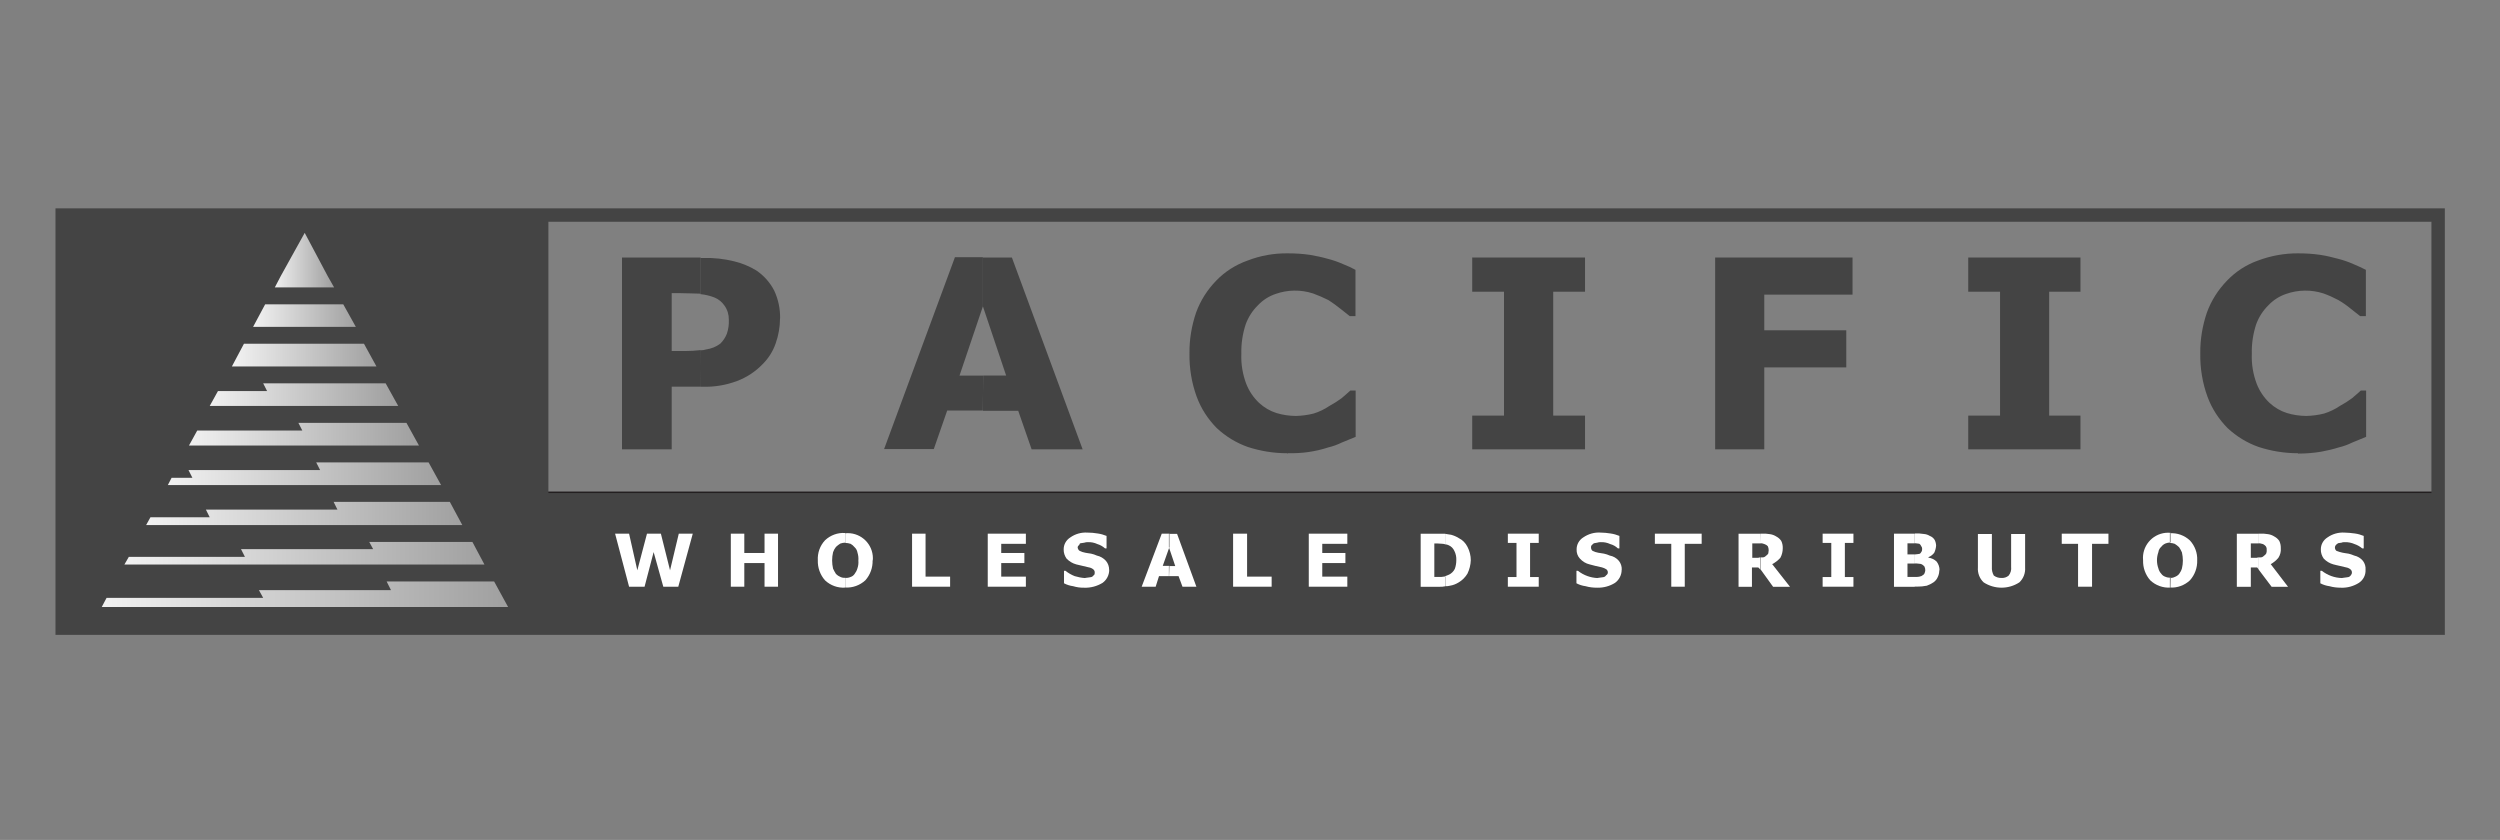 <?xml version="1.0" encoding="UTF-8"?><svg id="Layer_1" xmlns="http://www.w3.org/2000/svg" xmlns:xlink="http://www.w3.org/1999/xlink" viewBox="0 0 300.28 100.89"><rect x="0" y="0" width="300.28" height="100.89" fill="#808080" stroke="none"/><defs><style>.cls-1{stroke:#231f20;}.cls-1,.cls-2,.cls-3{fill:#444;}.cls-1,.cls-4,.cls-3{stroke-miterlimit:4;}.cls-1,.cls-3{stroke-width:.18px;}.cls-5{fill:#fff;}.cls-5,.cls-6,.cls-2,.cls-7,.cls-8,.cls-9,.cls-10,.cls-11,.cls-12,.cls-13,.cls-14{fill-rule:evenodd;}.cls-6{fill:url(#linear-gradient-3);}.cls-7{fill:url(#linear-gradient-5);}.cls-8{fill:url(#linear-gradient-2);}.cls-9{fill:url(#linear-gradient-9);}.cls-10{fill:url(#linear-gradient-6);}.cls-11{fill:url(#linear-gradient-4);}.cls-4{fill:none;stroke-width:1.61px;}.cls-4,.cls-3{stroke:#444;}.cls-12{fill:url(#linear-gradient-7);}.cls-13{fill:url(#linear-gradient-8);}.cls-14{fill:url(#linear-gradient);}</style><linearGradient id="linear-gradient" x1="11.84" y1="30.37" x2="60.64" y2="30.37" gradientTransform="translate(.08 101.75) scale(1 -1)" gradientUnits="userSpaceOnUse"><stop offset="0" stop-color="#f2f2f2"/><stop offset="1" stop-color="#a0a0a0"/></linearGradient><linearGradient id="linear-gradient-2" x1="15.06" y1="35.29" x2="58.29" y2="35.29" gradientTransform="translate(.08 101.75) scale(1 -1)" gradientUnits="userSpaceOnUse"><stop offset="0" stop-color="#f2f2f2"/><stop offset="1" stop-color="#a0a0a0"/></linearGradient><linearGradient id="linear-gradient-3" x1="17.46" y1="40.06" x2="55.43" y2="40.06" gradientTransform="translate(.08 101.75) scale(1 -1)" gradientUnits="userSpaceOnUse"><stop offset="0" stop-color="#f2f2f2"/><stop offset="1" stop-color="#a0a0a0"/></linearGradient><linearGradient id="linear-gradient-4" x1="19.88" y1="44.84" x2="52.7" y2="44.84" gradientTransform="translate(.08 101.75) scale(1 -1)" gradientUnits="userSpaceOnUse"><stop offset="0" stop-color="#f2f2f2"/><stop offset="1" stop-color="#a0a0a0"/></linearGradient><linearGradient id="linear-gradient-5" x1="22.29" y1="49.59" x2="49.9" y2="49.59" gradientTransform="translate(.08 101.75) scale(1 -1)" gradientUnits="userSpaceOnUse"><stop offset="0" stop-color="#f2f2f2"/><stop offset="1" stop-color="#a0a0a0"/></linearGradient><linearGradient id="linear-gradient-6" x1="24.7" y1="54.33" x2="47.33" y2="54.33" gradientTransform="translate(.08 101.75) scale(1 -1)" gradientUnits="userSpaceOnUse"><stop offset="0" stop-color="#f2f2f2"/><stop offset="1" stop-color="#a0a0a0"/></linearGradient><linearGradient id="linear-gradient-7" x1="27.92" y1="59.08" x2="45.28" y2="59.08" gradientTransform="translate(.08 101.75) scale(1 -1)" gradientUnits="userSpaceOnUse"><stop offset="0" stop-color="#f2f2f2"/><stop offset="1" stop-color="#a0a0a0"/></linearGradient><linearGradient id="linear-gradient-8" x1="30.33" y1="63.83" x2="42.64" y2="63.83" gradientTransform="translate(.08 101.75) scale(1 -1)" gradientUnits="userSpaceOnUse"><stop offset="0" stop-color="#f2f2f2"/><stop offset="1" stop-color="#a0a0a0"/></linearGradient><linearGradient id="linear-gradient-9" x1="32.74" y1="70.48" x2="39.87" y2="70.48" gradientTransform="translate(.08 101.75) scale(1 -1)" gradientUnits="userSpaceOnUse"><stop offset="0" stop-color="#f2f2f2"/><stop offset="1" stop-color="#a0a0a0"/></linearGradient></defs><rect class="cls-1" x="62.48" y="59.13" width="230.03" height="16.32"/><rect class="cls-4" x="7.47" y="25.83" width="285.38" height="49.62"/><path class="cls-2" d="M93.69,38.23c0,1.03-.18,2.04-.52,3.01-.32.94-.86,1.79-1.56,2.49-.86.9-1.91,1.59-3.07,2.03-1.33.5-2.75.74-4.17.69h-.23v-4.37c.23,0,.47-.05.69-.11.61-.09,1.19-.32,1.68-.69.35-.34.63-.76.8-1.21.18-.54.26-1.11.23-1.68.01-.6-.17-1.19-.52-1.68-.3-.44-.72-.78-1.21-.98-.54-.21-1.1-.34-1.68-.4v-4.34h.35c1.25-.04,2.5.1,3.71.4.94.23,1.84.6,2.66,1.1.9.61,1.64,1.44,2.14,2.41.49,1.05.73,2.19.71,3.35ZM84.13,46.44h-3.45v7.53h-5.97v-23.04h9.44v4.34h-.11c-.58,0-1.39-.06-2.41-.06h-.95v6.95h1.68c.6,0,1.2-.04,1.79-.11l-.02,4.39Z"/><path class="cls-2" d="M130.05,53.97h-6.14l-1.61-4.63h-4.23v-4.23h2.78l-2.78-8.28v-5.9h3.47l8.5,23.05ZM118.06,49.31h-4.29l-1.61,4.63h-5.97l8.51-23.05h3.36v5.9h0l-2.81,8.32h2.84l-.04,4.19Z"/><path class="cls-2" d="M154.6,54.44c-1.61,0-3.21-.26-4.74-.76-1.38-.49-2.64-1.26-3.71-2.26-1.06-1.07-1.89-2.35-2.41-3.76-.61-1.67-.9-3.44-.87-5.21-.02-1.67.26-3.34.8-4.92.52-1.43,1.35-2.73,2.41-3.82,1.05-1.09,2.34-1.91,3.76-2.41,1.54-.6,3.18-.89,4.82-.87.89,0,1.78.05,2.66.18.72.12,1.44.27,2.14.47.63.16,1.25.37,1.85.64.52.2,1.02.43,1.5.69v5.56h-.69c-.29-.23-.64-.52-1.1-.87-.46-.38-.95-.72-1.45-1.05-.6-.3-1.22-.57-1.85-.8-1.47-.48-3.06-.46-4.52.06-.79.27-1.51.73-2.08,1.33-.67.65-1.18,1.44-1.5,2.32-.37,1.14-.55,2.33-.52,3.53-.05,1.22.15,2.44.58,3.59.34.88.87,1.67,1.56,2.32.6.55,1.31.97,2.08,1.21.75.23,1.53.34,2.32.35.72-.02,1.44-.11,2.14-.29.68-.21,1.32-.52,1.91-.92.5-.27.99-.58,1.45-.92.4-.35.76-.64,1.05-.92h.64v5.56c-.58.23-1.16.47-1.68.69-.51.25-1.05.45-1.61.58-1.56.51-3.19.74-4.82.69l-.11.05Z"/><polygon class="cls-2" points="190.38 53.97 176.83 53.97 176.83 49.92 180.65 49.92 180.65 35.04 176.83 35.04 176.83 30.93 190.38 30.93 190.38 35.04 186.56 35.04 186.56 49.92 190.38 49.92 190.38 53.97"/><polygon class="cls-2" points="222.51 35.39 211.91 35.39 211.91 39.67 221.76 39.67 221.76 44.13 211.91 44.13 211.91 53.97 206.01 53.97 206.01 30.93 222.51 30.93 222.51 35.39"/><polygon class="cls-2" points="249.89 53.97 236.41 53.97 236.41 49.92 240.23 49.92 240.23 35.04 236.41 35.04 236.41 30.93 249.89 30.93 249.89 35.04 246.13 35.04 246.13 49.92 249.89 49.92 249.89 53.97"/><path class="cls-2" d="M276.01,54.44c-1.61,0-3.21-.26-4.74-.76-1.38-.49-2.64-1.26-3.71-2.26-1.06-1.07-1.89-2.35-2.41-3.76-.61-1.67-.9-3.44-.87-5.21-.02-1.67.26-3.34.8-4.92.52-1.43,1.35-2.73,2.41-3.82,1.03-1.08,2.3-1.91,3.71-2.41,1.54-.58,3.18-.88,4.82-.87.89,0,1.78.05,2.66.18.76.11,1.45.29,2.14.47.63.16,1.25.37,1.85.64.58.23,1.05.47,1.5.69v5.56h-.69c-.29-.23-.64-.52-1.1-.87-.47-.39-.97-.74-1.5-1.05-.58-.31-1.18-.58-1.79-.8-1.47-.48-3.06-.46-4.52.06-.79.27-1.51.73-2.08,1.33-.67.65-1.18,1.44-1.5,2.32-.37,1.14-.55,2.33-.52,3.53-.05,1.22.15,2.44.58,3.59.34.88.87,1.67,1.56,2.32.6.55,1.31.97,2.08,1.21.75.23,1.53.34,2.32.35.72-.02,1.44-.11,2.14-.29.68-.21,1.32-.52,1.91-.92.5-.27.99-.58,1.45-.92.4-.35.76-.64,1.05-.92h.64v5.56c-.58.23-1.16.47-1.68.69-.51.25-1.05.45-1.61.58-.7.22-1.42.39-2.14.52-.91.15-1.82.22-2.74.22Z"/><polygon class="cls-5" points="83.21 64.1 81.47 70.47 79.67 70.47 78.51 66.31 77.42 70.47 75.56 70.47 73.88 64.1 75.56 64.1 76.55 68.5 77.71 64.1 79.38 64.1 80.48 68.5 81.53 64.1 83.21 64.1"/><polygon class="cls-5" points="93.45 70.47 91.83 70.47 91.83 67.63 89.4 67.63 89.4 70.47 87.78 70.47 87.78 64.1 89.4 64.1 89.4 66.42 91.83 66.42 91.83 64.1 93.45 64.1 93.45 70.47"/><path class="cls-5" d="M104.81,67.29c.03.89-.28,1.75-.87,2.41-.65.6-1.52.92-2.41.87v-1.16h0c.22.02.44-.02.64-.11.19-.06.35-.18.47-.35.16-.21.28-.44.35-.69.1-.3.14-.61.11-.92.03-.33-.01-.66-.11-.98-.04-.24-.16-.47-.35-.64-.13-.16-.29-.3-.47-.4-.21-.07-.42-.1-.64-.11h0v-1.16c1.66-.16,3.13,1.05,3.3,2.7.02.2.02.4,0,.59l-.02-.06ZM101.51,70.58h0c-.89.06-1.76-.26-2.41-.87-.59-.66-.9-1.53-.87-2.41-.05-.89.26-1.76.87-2.41.65-.61,1.52-.93,2.41-.87h0v1.16c-.2,0-.39.05-.58.11-.19.12-.36.25-.52.4-.15.19-.27.4-.35.64-.15.65-.15,1.32,0,1.97.1.22.22.43.35.64.15.15.32.27.52.35.18.09.38.13.58.11v1.19Z"/><polygon class="cls-5" points="114.12 70.47 109.55 70.47 109.55 64.1 111.17 64.1 111.17 69.26 114.12 69.26 114.12 70.47"/><polygon class="cls-5" points="123.22 70.47 118.64 70.47 118.64 64.1 123.22 64.1 123.22 65.32 120.26 65.32 120.26 66.42 123.04 66.42 123.04 67.63 120.26 67.63 120.26 69.26 123.22 69.26 123.22 70.47"/><path class="cls-5" d="M133.23,68.45c0,.62-.3,1.2-.8,1.56-.66.4-1.43.61-2.2.58-.45.01-.9-.05-1.33-.18-.38-.05-.76-.17-1.1-.35v-1.5h.18c.33.27.7.48,1.1.64.39.12.8.2,1.21.23.11,0,.23-.06.4-.06s.29-.06.4-.06c.12-.04.22-.13.29-.23.11-.06.11-.18.11-.35,0-.13-.07-.26-.18-.35-.15-.12-.33-.2-.52-.23-.23-.06-.47-.11-.76-.18l-.76-.18c-.44-.12-.84-.36-1.16-.69-.23-.32-.36-.71-.35-1.1-.01-.59.3-1.14.8-1.45.59-.42,1.31-.62,2.03-.58.43,0,.85.04,1.27.11.36.05.71.15,1.05.29v1.5h-.18c-.27-.24-.58-.42-.92-.52-.36-.17-.76-.25-1.16-.23-.14,0-.27.01-.4.06-.11,0-.23.06-.4.06s-.18.11-.23.23c-.11.06-.18.17-.18.29.02.16.1.31.23.4.22.11.45.19.69.23.23.06.47.06.69.11.24.05.47.13.69.23.42.09.81.31,1.1.64.25.3.38.67.38,1.06Z"/><path class="cls-5" d="M143.71,70.47h-1.68l-.47-1.27h-1.16v-1.21h.76l-.76-2.26v-1.61h.98l2.32,6.35ZM140.42,69.2h-1.21l-.4,1.27h-1.68l2.41-6.37h.92v1.61h0l-.8,2.26h.8l-.04,1.23Z"/><polygon class="cls-5" points="152.74 70.47 148.11 70.47 148.11 64.1 149.79 64.1 149.79 69.26 152.74 69.26 152.74 70.47"/><polygon class="cls-5" points="161.83 70.47 157.2 70.47 157.2 64.1 161.83 64.1 161.83 65.32 158.82 65.32 158.82 66.42 161.6 66.42 161.6 67.63 158.82 67.63 158.82 69.26 161.83 69.26 161.83 70.47"/><path class="cls-5" d="M176.66,67.29c-.02.56-.16,1.11-.4,1.61-.26.43-.61.79-1.05,1.05-.32.2-.67.34-1.05.4-.19.05-.38.07-.58.06v-1.21c.16-.05.31-.11.47-.18.3-.15.54-.39.69-.69.12-.33.18-.69.18-1.05.02-.38-.06-.76-.23-1.1-.14-.31-.38-.56-.69-.69-.13-.06-.26-.1-.4-.11v-1.26c.23.06.47.06.69.11.33.09.64.22.92.4.46.22.82.59,1.05,1.05.26.5.4,1.06.4,1.62ZM173.59,70.42c-.23.05-.46.07-.69.06h-2.26v-6.37h2.95v1.29c-.06,0-.06-.06-.11-.06s-.47-.06-.8-.06h-.4v4.02h.4c.29.02.58,0,.87-.06h.06v1.17Z"/><polygon class="cls-5" points="184.82 70.47 181.11 70.47 181.11 69.31 182.15 69.31 182.15 65.21 181.11 65.21 181.11 64.1 184.82 64.1 184.82 65.21 183.78 65.21 183.78 69.31 184.82 69.31 184.82 70.47"/><path class="cls-5" d="M194.78,68.45c0,.62-.3,1.2-.8,1.56-.64.4-1.39.6-2.14.58-.47,0-.94-.05-1.39-.18-.38-.05-.76-.17-1.1-.35v-1.5h.18c.35.28.74.49,1.16.64.37.13.76.21,1.16.23.11,0,.23-.06.4-.06s.29-.06.4-.06c.12-.04.22-.13.29-.23.12-.07.19-.21.18-.35,0-.13-.07-.26-.18-.35-.16-.1-.34-.18-.52-.23l-.8-.18-.69-.18c-.45-.1-.85-.35-1.16-.69-.28-.3-.42-.7-.4-1.1-.01-.59.3-1.14.8-1.45.61-.42,1.34-.63,2.08-.58.41,0,.81.05,1.21.11.36.05.71.15,1.05.29v1.5h-.18c-.26-.25-.58-.43-.92-.52-.36-.17-.76-.25-1.16-.23-.14,0-.27.01-.4.06-.11,0-.23.06-.35.06-.12.04-.22.13-.29.23-.11.06-.11.18-.11.29,0,.15.06.3.18.4.22.11.45.19.69.23.29.06.47.06.69.11.24.05.47.13.69.23.43.08.82.3,1.1.64.24.3.36.68.34,1.06Z"/><polygon class="cls-5" points="204.39 65.32 202.36 65.32 202.36 70.47 200.74 70.47 200.74 65.32 198.77 65.32 198.77 64.1 204.39 64.1 204.39 65.32"/><path class="cls-5" d="M212.44,66.07c0-.16-.04-.32-.11-.47-.1-.1-.21-.18-.35-.23-.11-.06-.23-.06-.35-.11h-.18v-1.16h.18c.33-.01.66,0,.98.06.27.04.53.14.76.29.23.12.43.3.58.52.13.27.19.57.18.87,0,.4-.09.8-.29,1.16-.28.31-.61.57-.98.76l2.14,2.72h-2.03l-1.5-2.08v-1.45h.23c.15,0,.3-.06.4-.18.12-.07.22-.17.29-.29,0-.11.05-.23.05-.4ZM211.45,65.27h-.98v1.73h.48c.16.01.32,0,.47-.06v1.45l-.23-.23h-.76v2.32h-1.61v-6.37h2.61l.02,1.17Z"/><polygon class="cls-5" points="222.62 70.47 218.92 70.47 218.92 69.31 219.96 69.31 219.96 65.21 218.92 65.21 218.92 64.1 222.62 64.1 222.62 65.21 221.59 65.21 221.59 69.31 222.62 69.31 222.62 70.47"/><path class="cls-5" d="M232.93,68.51c0,.28-.06.55-.18.8-.11.26-.29.48-.52.64-.25.17-.52.3-.8.4-.38.08-.77.11-1.16.11h-.29v-1.16h.23c.2,0,.39-.04.58-.11.18-.11.29-.18.35-.29.06-.13.1-.26.11-.4,0-.16-.03-.32-.11-.47-.11-.13-.25-.23-.4-.29-.11,0-.35-.06-.52-.06h-.23v-1.09h.06c.18,0,.35-.06.47-.06s.23-.18.29-.29.06-.23.06-.35c0-.11-.04-.21-.11-.29-.04-.12-.13-.22-.23-.29-.18,0-.29-.06-.47-.06h-.06v-1.17c.37-.02.74,0,1.1.06.25.02.48.1.69.23.24.09.44.25.58.47.11.21.17.45.18.69-.02.3-.1.6-.23.87-.18.23-.42.42-.69.52v.06c.37.05.71.21.98.47.23.3.36.67.35,1.05ZM229.98,70.48h-2.49v-6.38h2.49v1.16h-.87v1.33h.87v1.1h-.87v1.61h.87v1.17Z"/><path class="cls-5" d="M243.24,68.16c.05.67-.2,1.33-.69,1.79-1.3.85-2.98.85-4.29,0-.49-.46-.74-1.12-.69-1.79v-4.02h1.68v3.94c-.03.36.05.73.23,1.05.27.2.59.3.92.29.32.02.63-.08.87-.29.23-.3.34-.67.29-1.05v-3.94h1.68v4.02Z"/><polygon class="cls-5" points="253.25 65.32 251.28 65.32 251.28 70.47 249.6 70.47 249.6 65.32 247.64 65.32 247.64 64.1 253.25 64.1 253.25 65.32"/><path class="cls-5" d="M263.91,67.29c.03.89-.28,1.75-.87,2.41-.65.61-1.52.93-2.41.87v-1.16h0c.2.02.4-.02.58-.11.2-.07.38-.19.52-.35.16-.21.28-.44.35-.69.07-.3.11-.61.11-.92,0-.33-.04-.66-.11-.98-.09-.22-.21-.44-.35-.64-.16-.15-.34-.29-.52-.4-.19-.07-.38-.1-.58-.11h0v-1.16c.89-.06,1.76.26,2.41.87.59.64.91,1.5.87,2.37ZM260.69,70.58h0c-.89.05-1.76-.26-2.41-.87-.59-.66-.9-1.53-.87-2.41-.16-1.66,1.05-3.13,2.7-3.3.2-.02.4-.02.59,0h0v1.16c-.2,0-.39.04-.58.11-.21.09-.39.22-.52.4-.19.16-.32.39-.35.64-.23.64-.23,1.33,0,1.97.06.24.18.46.35.64.11.16.28.29.47.35.2.09.42.13.64.11l-.02,1.21Z"/><path class="cls-5" d="M272.25,66.07c.03-.16-.01-.33-.11-.47-.08-.09-.18-.17-.29-.23-.11-.06-.29-.06-.4-.11h-.18v-1.16h.18c.33-.01.66,0,.98.06.27.04.53.14.76.29.23.12.43.3.58.52.13.27.19.57.18.87.04.41-.07.82-.29,1.16-.26.31-.57.57-.92.76l2.08,2.72h-1.97l-1.57-2.08v-1.45h.23c.15,0,.3-.06.4-.18.12-.07.22-.17.29-.29.05-.13.07-.27.06-.4ZM271.27,65.27h-.92v1.73h.47c.16.01.32,0,.47-.06v1.45l-.18-.23h-.76v2.32h-1.68v-6.37h2.61v1.17Z"/><path class="cls-5" d="M284.13,68.45c.03.63-.28,1.22-.8,1.56-.64.4-1.38.61-2.14.58-.47,0-.94-.05-1.39-.18-.38-.05-.76-.17-1.1-.35v-1.5h.18c.69.54,1.54.85,2.41.87.11,0,.23-.06.4-.06s.29-.06.4-.06c.12-.04.22-.13.29-.23.08-.1.12-.22.11-.35,0-.13-.07-.26-.18-.35-.15-.12-.33-.2-.52-.23-.23-.06-.47-.11-.76-.18s-.52-.11-.76-.18c-.44-.12-.84-.36-1.16-.69-.23-.32-.36-.71-.35-1.1-.01-.59.3-1.14.8-1.45.59-.42,1.31-.62,2.03-.58.43.01.85.05,1.27.11.36.05.71.15,1.05.29v1.5h-.18c-.27-.23-.59-.41-.92-.52-.36-.16-.76-.24-1.16-.23-.14,0-.27,0-.4.06-.11,0-.29.06-.4.06-.11.06-.21.14-.29.23-.07.08-.11.18-.11.29,0,.15.06.3.18.4.24.1.5.18.76.23.23.06.47.06.69.11s.4.11.69.23c.41.09.78.31,1.05.64.23.31.34.68.31,1.06Z"/><rect class="cls-3" x="7.42" y="25.43" width="58.36" height="50.03"/><polygon class="cls-14" points="12.22 72.91 12.8 71.81 31.61 71.81 31.1 70.88 46.96 70.88 46.44 69.84 59.35 69.84 61.03 72.91 12.22 72.91"/><polygon class="cls-8" points="14.94 67.81 15.47 66.89 29.42 66.89 28.95 65.96 44.82 65.96 44.35 65.09 56.74 65.09 58.19 67.81 14.94 67.81"/><polygon class="cls-6" points="17.55 63.07 18.07 62.13 25.19 62.13 24.73 61.21 40.53 61.21 40.07 60.28 54.03 60.28 55.53 63.07 17.55 63.07"/><polygon class="cls-11" points="20.16 58.26 20.61 57.39 23.11 57.39 22.64 56.46 38.45 56.46 37.98 55.54 51.48 55.54 52.98 58.26 20.16 58.26"/><polygon class="cls-7" points="22.7 53.51 23.69 51.71 36.31 51.71 35.84 50.79 48.82 50.79 50.32 53.51 22.7 53.51"/><polygon class="cls-10" points="25.19 48.76 26.18 46.97 32.08 46.97 31.61 46.04 46.32 46.04 47.83 48.76 25.19 48.76"/><polygon class="cls-12" points="27.85 44.02 29.3 41.29 43.72 41.29 45.22 44.02 27.85 44.02"/><polygon class="cls-13" points="30.4 39.26 31.85 36.55 41.23 36.55 42.74 39.26 30.4 39.26"/><polygon class="cls-9" points="39.37 33.18 36.6 27.97 33.71 33.18 33.01 34.52 40.13 34.52 39.37 33.18"/></svg>